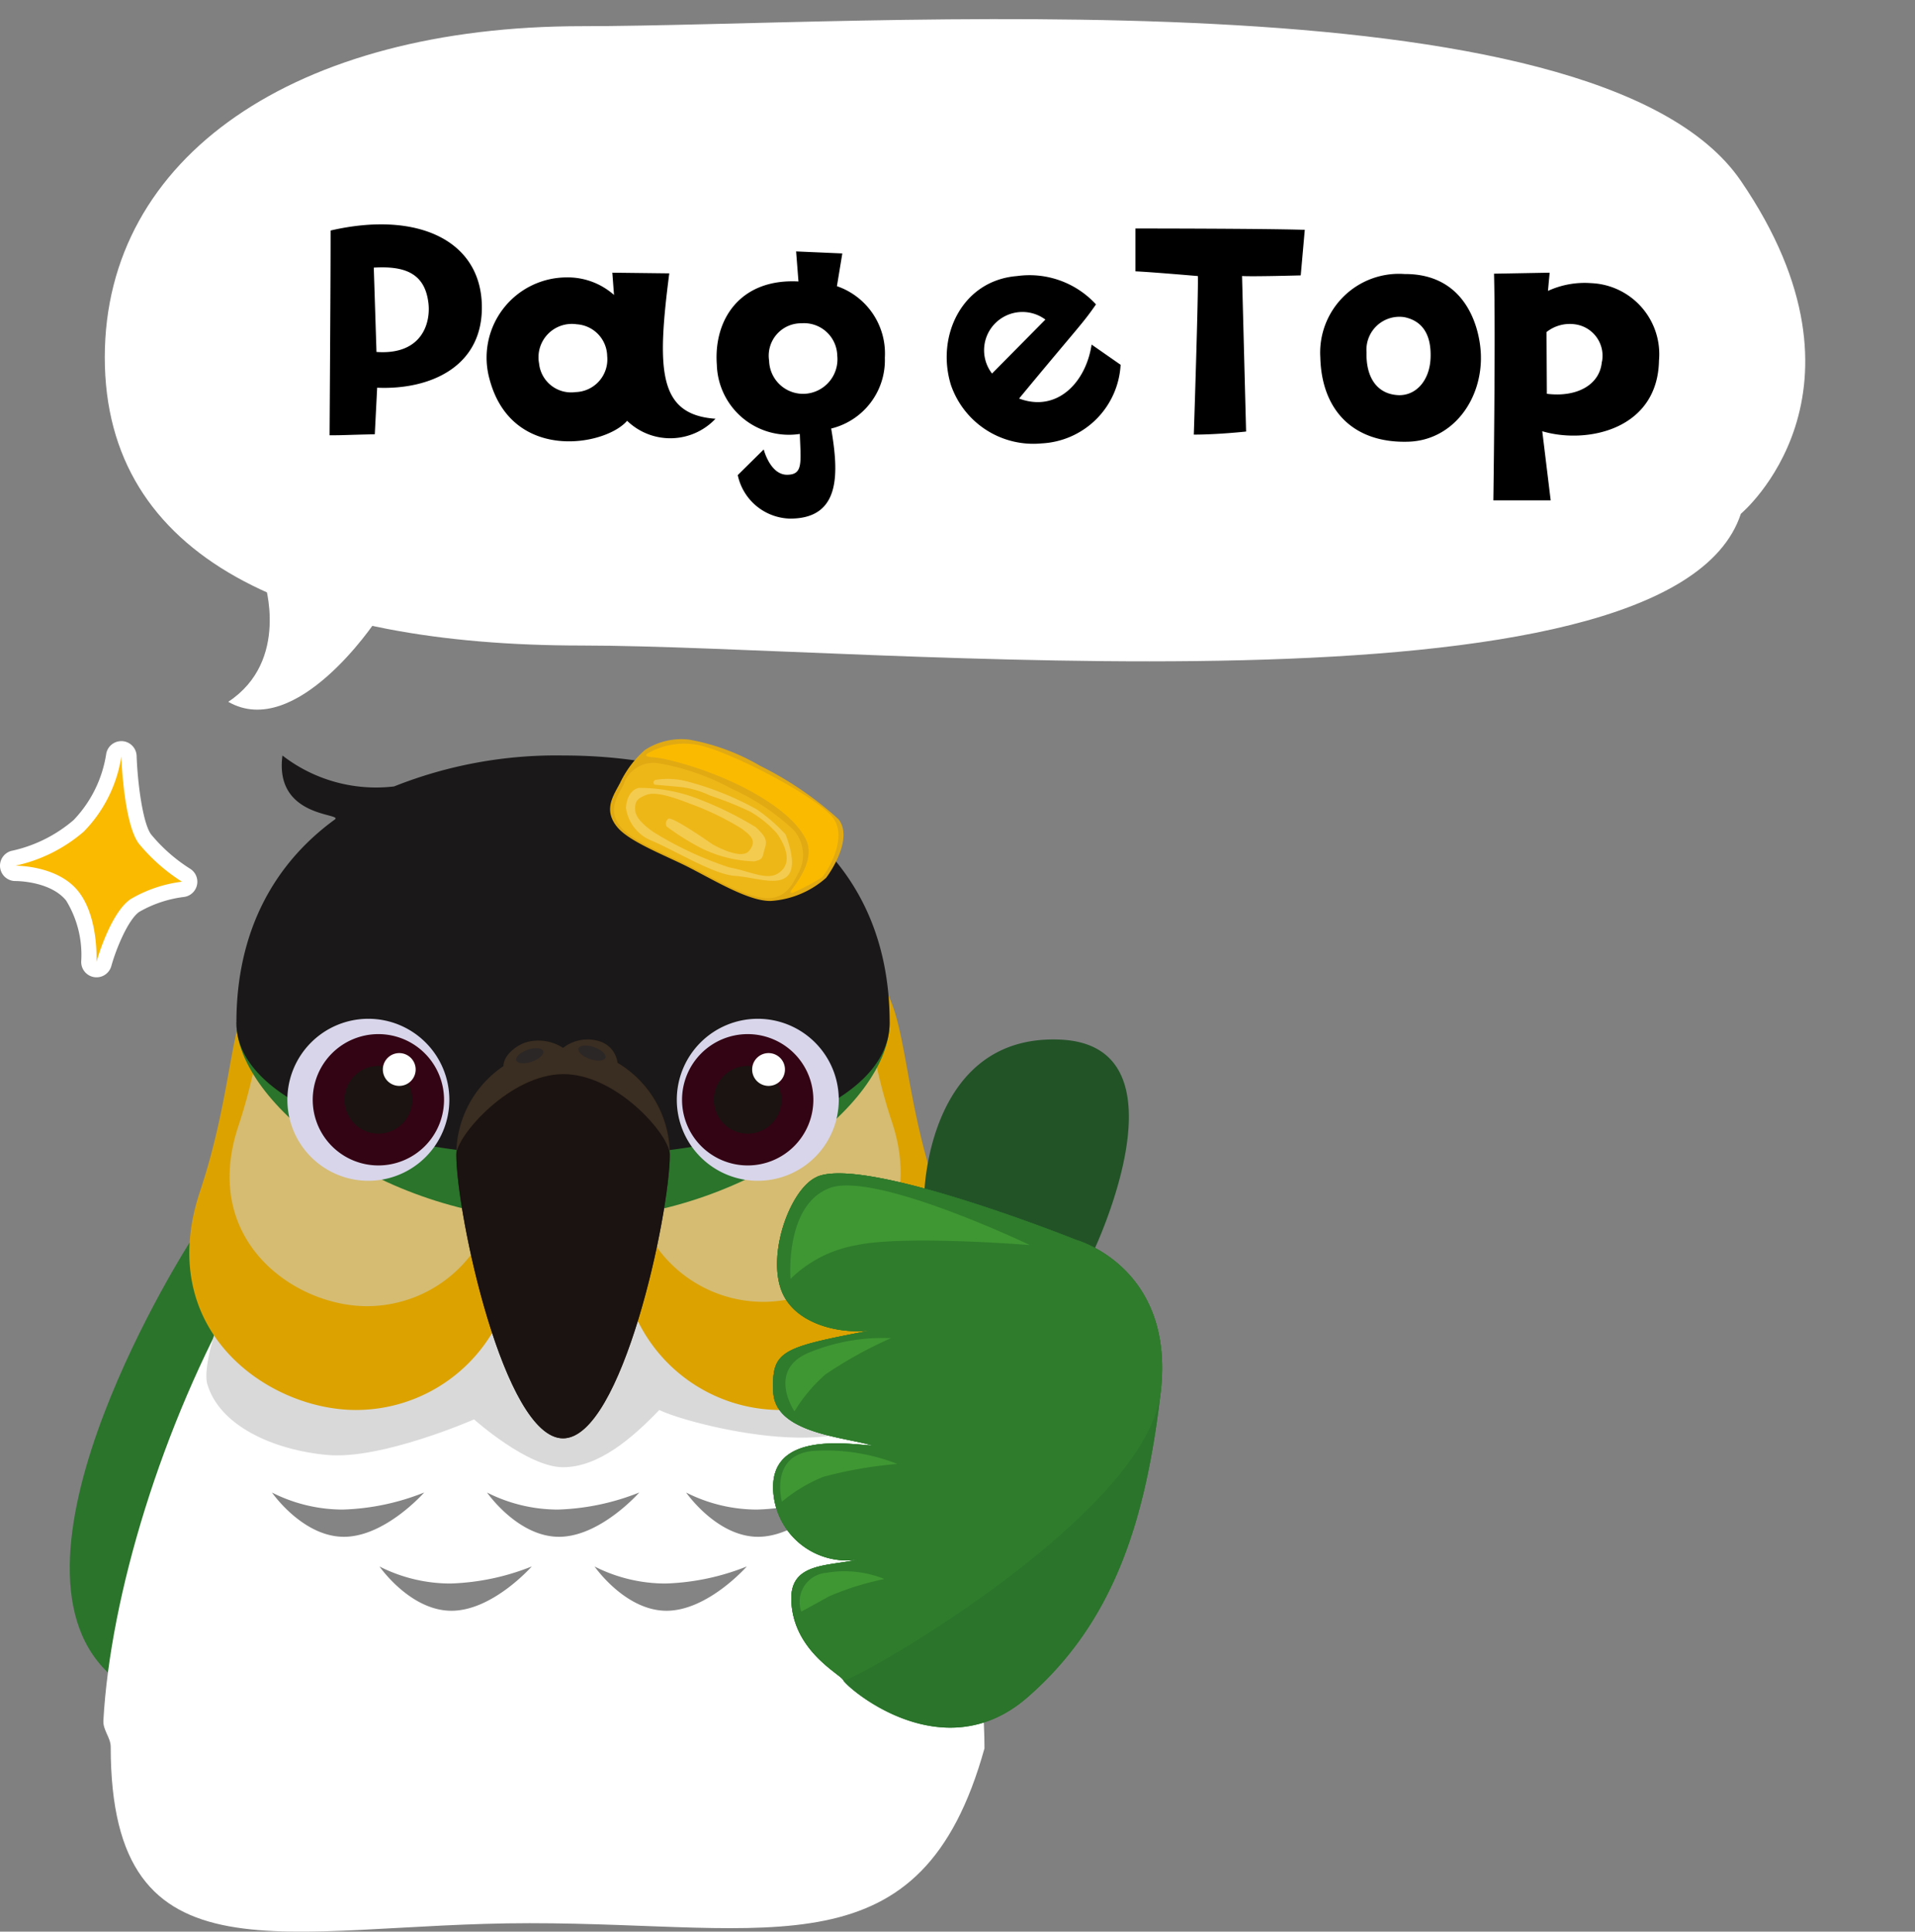 <svg xmlns="http://www.w3.org/2000/svg" xmlns:xlink="http://www.w3.org/1999/xlink" width="124.896" height="125.971" viewBox="0 0 124.896 125.971">
  <rect x="0" y="0" width="124.896" height="125.971" fill="#808080" stroke="none"/>
  <defs>
    <clipPath id="clip-path">
      <rect id="長方形_20" data-name="長方形 20" width="124.896" height="125.971" transform="translate(0 -14)" fill="none"/>
    </clipPath>
  </defs>
  <g id="グループ_54" data-name="グループ 54" transform="translate(-1776 -6244.029)">
    <g id="グループ_53" data-name="グループ 53" transform="translate(1776 6258.029)">
      <g id="グループ_52" data-name="グループ 52" clip-path="url(#clip-path)">
        <path id="パス_134" data-name="パス 134" d="M163.267,31.8c-4.6,14.012-56.9,8.591-75.58,8.591S56.563,34.716,56.563,21.6,69.01,0,87.687,0s66.13-3.739,75.58,10.087S163.267,31.8,163.267,31.8Z" transform="translate(-49.729 -12.293)" fill="#fff"/>
        <path id="パス_135" data-name="パス 135" d="M12.371,67.024S-.8,87.592,7.041,95.08s13.12-20.724,13.12-20.724Z" fill="#2a742b"/>
        <path id="パス_136" data-name="パス 136" d="M64.207,100.02c-4.1,14.743-13.777,11.4-29.659,11.4S7.22,115.794,7.22,99.912c0-.586-.511-1.083-.477-1.705.9-16.266,13.409-44.42,28.706-44.42,15.883,0,28.758,30.35,28.758,46.233" fill="#fff"/>
        <path id="パス_137" data-name="パス 137" d="M57.848,76.928C56.888,81.99,44.9,78.907,43,77.952c-1.769,1.842-3.959,3.733-6.28,3.733s-5.8-3.119-5.8-3.119-6.03,2.641-9.567,2.32-7.053-1.91-7.838-4.641,6.635-22.526,21.932-22.526c15.883,0,23.9,15.291,22.4,23.209" fill="#d9d9d9"/>
        <path id="パス_138" data-name="パス 138" d="M33.584,67.577A10.375,10.375,0,0,1,23.209,77.952c-5.729,0-13.181-5.2-10.17-14.237,3.072-9.214,1.3-15.044,7.031-15.044S33.584,61.847,33.584,67.577" fill="#dca200"/>
        <path id="パス_139" data-name="パス 139" d="M32.479,62.63a8.552,8.552,0,0,1-8.552,8.552c-4.723,0-10.865-4.288-8.383-11.735,2.532-7.6,1.072-12.4,5.8-12.4s11.14,10.862,11.14,15.585" fill="#d5bc72"/>
        <path id="パス_140" data-name="パス 140" d="M40.536,67.577A10.375,10.375,0,0,0,50.911,77.952c5.729,0,13.181-5.2,10.17-14.237-3.072-9.214-1.3-15.044-7.031-15.044S40.536,61.847,40.536,67.577" fill="#dca200"/>
        <path id="パス_141" data-name="パス 141" d="M41.235,62.351A8.552,8.552,0,0,0,49.787,70.9c4.723,0,10.865-4.288,8.383-11.735-2.532-7.6-1.072-12.4-5.795-12.4s-11.14,10.862-11.14,15.585" fill="#d5bc72"/>
        <path id="パス_142" data-name="パス 142" d="M58.019,52.7c0,5.324-9.534,12.9-21.3,12.9s-21.3-7.713-21.3-12.9c4.642-9.692,9.535-14.333,21.3-14.333s16.333,3.553,21.3,14.333" fill="#2a742b"/>
        <path id="パス_143" data-name="パス 143" d="M58.019,52.7c0,5.324-9.534,8.725-21.3,8.725s-21.3-3.538-21.3-8.725c0-5.971,2.458-10.372,6.417-13.257.582-.424-3.96-.075-3.414-4.171A9.97,9.97,0,0,0,25.7,37.288a28.576,28.576,0,0,1,11.024-2.019c11.761,0,21.3,5.667,21.3,17.428" fill="#1a1818"/>
        <path id="パス_144" data-name="パス 144" d="M43.685,61.3c0,3.845-3.117,18.5-6.962,18.5s-6.962-14.652-6.962-18.5a6.955,6.955,0,0,1,3.07-5.773c.019-.745.865-1.347,1.452-1.547a2.95,2.95,0,0,1,2.44.358,2.589,2.589,0,0,1,2.491-.392,1.679,1.679,0,0,1,1.061,1.365,6.957,6.957,0,0,1,3.41,5.989" fill="#3a2d21"/>
        <path id="パス_145" data-name="パス 145" d="M43.685,61.3c0,3.845-3.117,18.5-6.962,18.5s-6.962-14.652-6.962-18.5c0-1.2,3.481-5.232,6.962-5.25s6.962,3.976,6.962,5.25" fill="#1a1311"/>
        <path id="パス_146" data-name="パス 146" d="M17.732,83.333a10.236,10.236,0,0,0,4.634,1.113,15.521,15.521,0,0,0,5.3-1.113s-2.538,2.889-5.236,2.889-4.694-2.889-4.694-2.889" fill="#848485"/>
        <path id="パス_147" data-name="パス 147" d="M44.744,83.333a10.236,10.236,0,0,0,4.634,1.113,15.521,15.521,0,0,0,5.3-1.113s-2.538,2.889-5.236,2.889-4.694-2.889-4.694-2.889" fill="#848485"/>
        <path id="パス_148" data-name="パス 148" d="M31.759,83.333a10.236,10.236,0,0,0,4.634,1.113,15.521,15.521,0,0,0,5.3-1.113s-2.538,2.889-5.236,2.889-4.694-2.889-4.694-2.889" fill="#848485"/>
        <path id="パス_149" data-name="パス 149" d="M24.746,88.156a10.236,10.236,0,0,0,4.634,1.113,15.521,15.521,0,0,0,5.3-1.113s-2.538,2.889-5.236,2.889-4.694-2.889-4.694-2.889" fill="#848485"/>
        <path id="パス_150" data-name="パス 150" d="M38.772,88.156a10.236,10.236,0,0,0,4.634,1.113,15.521,15.521,0,0,0,5.3-1.113s-2.538,2.889-5.236,2.889-4.694-2.889-4.694-2.889" fill="#848485"/>
        <path id="パス_151" data-name="パス 151" d="M35.424,54.545c.074.214-.258.523-.742.69s-.935.129-1.009-.085.258-.522.742-.689.935-.13,1.009.084" fill="#2b2726"/>
        <path id="パス_152" data-name="パス 152" d="M37.734,54.374c-.074.214.258.523.742.69s.935.129,1.009-.085-.258-.522-.742-.689-.935-.13-1.009.084" fill="#2b2726"/>
        <path id="パス_153" data-name="パス 153" d="M53.86,43.265a6.037,6.037,0,0,1-3.587,1.491c-1.385.025-3.485-1.228-5.263-2.149-1.492-.773-3.918-1.677-4.734-2.646-.965-1.146-.268-2.072.163-2.9a6.677,6.677,0,0,1,1.621-2.152,4.371,4.371,0,0,1,2.865-.678,14.073,14.073,0,0,1,4.653,1.713,22.359,22.359,0,0,1,5.1,3.472c.921,1.121-.286,3.166-.815,3.852" fill="#e1aa13"/>
        <path id="パス_154" data-name="パス 154" d="M52.007,43.049c-.347.67-.778,1.5-1.886,1.523-1.33.025-3.349-1.179-5.058-2.065-1.434-.743-3.765-1.612-4.549-2.543-.927-1.1-.258-1.992.155-2.79a2.054,2.054,0,0,1,2.213-1.406,15.391,15.391,0,0,1,4.84,1.674,14.64,14.64,0,0,1,4.049,2.7,2.463,2.463,0,0,1,.236,2.906" fill="#eeb718"/>
        <path id="パス_155" data-name="パス 155" d="M42.728,36.866a4.954,4.954,0,0,1,2.08.095,19.525,19.525,0,0,1,4.542,1.822,10.876,10.876,0,0,1,1.879,1.629s.818,1.938.173,2.669-2.1.14-3.48.039-3.782-1.591-5.39-2.281a2.717,2.717,0,0,1-1.708-2.155s.024-1.114.84-1.3a10.629,10.629,0,0,1,4.021.774,23.2,23.2,0,0,1,3.6,1.783c.577.545.785.817.6,1.375s-.051.731-.712.859a8.442,8.442,0,0,1-3.454-.868,16.742,16.742,0,0,1-2.244-1.409.422.422,0,0,1,.1-.5c.246-.2,2.886,1.66,2.886,1.66s1.87,1.092,2.4.425.088-1-.483-1.438A18.165,18.165,0,0,0,45,38.411c-1.293-.507-2.313-.79-2.857-.57s-.774.387-.711,1.055S42.7,40.313,42.7,40.313a22.751,22.751,0,0,0,4.869,2.257c1.6.3,2.684,1.023,3.47.14s-.4-2.4-.4-2.4a7.238,7.238,0,0,0-1.7-1.374,22.39,22.39,0,0,0-2.611-1.046,6.1,6.1,0,0,0-2.016-.574l-1.624-.146s-.169-.148.037-.308" fill="#f3cb4f"/>
        <path id="パス_156" data-name="パス 156" d="M42.3,35.1a4.8,4.8,0,0,1,3.279-.506c2.127.449,7.981,3.483,8.834,4.86s-.563,3.524-.795,3.761a15.573,15.573,0,0,1-1.936,1.018s-.231.035-.025-.241c.528-.711,1.514-2.1.875-3.314s-2.152-2.384-4.236-3.428a23.045,23.045,0,0,0-4.74-1.705,6.923,6.923,0,0,0-1.063-.168c-.384-.029-.465-.128-.193-.277" fill="#faba00"/>
        <path id="パス_157" data-name="パス 157" d="M29.306,57.722a5.282,5.282,0,1,1-5.282-5.282,5.282,5.282,0,0,1,5.282,5.282" fill="#d8d5ea"/>
        <path id="パス_158" data-name="パス 158" d="M44.141,57.722a5.282,5.282,0,1,0,5.282-5.282,5.282,5.282,0,0,0-5.282,5.282" fill="#d8d5ea"/>
        <path id="パス_159" data-name="パス 159" d="M28.96,57.722a4.282,4.282,0,1,1-4.282-4.282,4.282,4.282,0,0,1,4.282,4.282" fill="#330413"/>
        <path id="パス_160" data-name="パス 160" d="M26.885,57.722a2.207,2.207,0,1,1-2.207-2.207,2.207,2.207,0,0,1,2.207,2.207" fill="#1a1311"/>
        <path id="パス_161" data-name="パス 161" d="M27.109,55.747a1.07,1.07,0,1,1-1.07-1.07,1.07,1.07,0,0,1,1.07,1.07" fill="#fff"/>
        <path id="パス_162" data-name="パス 162" d="M53.047,57.722a4.282,4.282,0,1,1-4.282-4.282,4.282,4.282,0,0,1,4.282,4.282" fill="#330413"/>
        <path id="パス_163" data-name="パス 163" d="M50.972,57.722a2.207,2.207,0,1,1-2.207-2.207,2.207,2.207,0,0,1,2.207,2.207" fill="#1a1311"/>
        <path id="パス_164" data-name="パス 164" d="M51.195,55.747a1.07,1.07,0,1,1-1.07-1.07,1.07,1.07,0,0,1,1.07,1.07" fill="#fff"/>
        <path id="パス_165" data-name="パス 165" d="M60.281,63.854s.207-10.427,8.855-10.056,2.138,13.9,2.138,13.9-2.9-.877-5.977-1.872a38.021,38.021,0,0,1-5.016-1.976" fill="#225327"/>
        <path id="パス_166" data-name="パス 166" d="M7.912,35.332a8.937,8.937,0,0,1-2.447,4.9A10.1,10.1,0,0,1,1,42.457s2.724-.044,4.089,1.647,1.2,4.629,1.2,4.629.89-3.192,2.232-4.1A8.715,8.715,0,0,1,11.865,43.5,11.9,11.9,0,0,1,9.042,41c-.988-1.358-1.13-5.667-1.13-5.667" fill="#fff"/>
        <path id="パス_167" data-name="パス 167" d="M7.911,34.333h.053a1,1,0,0,1,.947.965c.056,1.663.384,4.348.939,5.112A10.715,10.715,0,0,0,12.4,42.655a1,1,0,0,1-.418,1.842,7.738,7.738,0,0,0-2.893.967c-.712.481-1.5,2.359-1.829,3.539a1,1,0,0,1-1.962-.324,6.786,6.786,0,0,0-.983-3.947c-1.017-1.26-3.2-1.275-3.291-1.275H1.013a1,1,0,0,1-.185-1.985A9.187,9.187,0,0,0,4.8,39.48,7.974,7.974,0,0,0,6.921,35.2,1,1,0,0,1,7.911,34.333Zm1.666,8.69a9.249,9.249,0,0,1-1.344-1.435A5.845,5.845,0,0,1,7.4,39.471a7.287,7.287,0,0,1-1.274,1.5,10.27,10.27,0,0,1-1.79,1.268,4.816,4.816,0,0,1,1.529,1.232,5.659,5.659,0,0,1,.9,1.647,4.4,4.4,0,0,1,1.2-1.317A7.085,7.085,0,0,1,9.578,43.023Z" fill="#fff"/>
        <path id="パス_168" data-name="パス 168" d="M7.912,35.332a8.937,8.937,0,0,1-2.447,4.9A10.1,10.1,0,0,1,1,42.457s2.724-.044,4.089,1.647,1.2,4.629,1.2,4.629.89-3.192,2.232-4.1A8.715,8.715,0,0,1,11.865,43.5,11.9,11.9,0,0,1,9.042,41c-.988-1.358-1.13-5.667-1.13-5.667" fill="#faba00"/>
        <path id="パス_169" data-name="パス 169" d="M53.311,62.738c-1.7.7-3.246,4.825-2.384,7.323.781,2.263,3.784,2.969,5.876,2.7-5.889,1.124-6.483,1.332-6.372,4.015s4.557,2.924,6.477,3.494c-1.538-.077-6.8-.988-6.471,3.067A4.806,4.806,0,0,0,56,87.7c-2.04.452-4.455.2-4.391,2.631.088,3.348,3.24,4.861,3.39,5.243.165.42,6.438,5.962,12,1.128,5.74-4.984,7.745-11.738,8.7-19.9s-5.488-9.936-5.488-9.936-13.652-5.473-16.9-4.136" fill="#2a742b"/>
        <path id="パス_170" data-name="パス 170" d="M53.311,62.738c-1.7.7-3.246,4.825-2.384,7.323.781,2.263,3.784,2.969,5.876,2.7-5.889,1.124-6.483,1.332-6.372,4.015s4.557,2.924,6.477,3.494c-1.538-.077-6.8-.988-6.471,3.067A4.806,4.806,0,0,0,56,87.7c-2.04.452-4.455.2-4.391,2.631.088,3.348,3.24,4.861,3.39,5.243.165.42,6.438,5.962,12,1.128,5.74-4.984,7.745-11.738,8.7-19.9s-5.488-9.936-5.488-9.936-13.652-5.473-16.9-4.136" fill="#2a742b"/>
        <path id="パス_171" data-name="パス 171" d="M53.311,62.738c-1.7.7-3.246,4.825-2.384,7.323.781,2.263,3.784,2.969,5.876,2.7-5.889,1.124-6.483,1.332-6.372,4.015s4.557,2.924,6.477,3.494c-1.538-.077-6.8-.988-6.471,3.067A4.806,4.806,0,0,0,56,87.7c-2.04.452-4.455.2-4.391,2.631.088,3.348,3.24,4.861,3.39,5.243.165.42,19.749-10.61,20.7-18.768s-5.488-9.936-5.488-9.936-13.652-5.473-16.9-4.136" fill="#2f7c2c"/>
        <path id="パス_172" data-name="パス 172" d="M67.167,67.195S57.037,62.352,54.1,63.481s-2.541,5.92-2.541,5.92a8.128,8.128,0,0,1,4.353-2.206c3.043-.657,11.255,0,11.255,0" fill="#3f9733"/>
        <path id="パス_173" data-name="パス 173" d="M58.125,73.266a12.677,12.677,0,0,0-5.254.9c-2.937,1.129-1.054,3.876-1.054,3.876a10.292,10.292,0,0,1,2.007-2.4,27.366,27.366,0,0,1,4.3-2.381" fill="#3f9733"/>
        <path id="パス_174" data-name="パス 174" d="M58.524,81.471a12.667,12.667,0,0,0-5.261-.862C50.118,80.717,51,83.928,51,83.928a10.31,10.31,0,0,1,2.681-1.612,27.43,27.43,0,0,1,4.843-.845" fill="#3f9733"/>
        <path id="パス_175" data-name="パス 175" d="M57.682,88.977A6.909,6.909,0,0,0,53.9,88.57,1.9,1.9,0,0,0,52.261,91.1s.745-.4,1.824-1a18.491,18.491,0,0,1,3.6-1.125" fill="#3f9733"/>
        <path id="パス_176" data-name="パス 176" d="M66.971,36.242l7.245,2.573s-5.175,7.793-9.6,5.246c4.05-2.669,2.353-7.819,2.353-7.819" transform="translate(-49.729 -12.293)" fill="#fff"/>
      </g>
    </g>
    <path id="パス_210" data-name="パス 210" d="M-42.438-14.938c0,3.036-.022,5.94-.066,13.354,1.034,0,.9-.022,2.948-.066l.154-3.036c3.454.154,7.04-1.386,6.82-5.588C-32.8-14.388-36.916-16.214-42.438-14.938Zm2.992,7.92-.176-5.5c1.892-.11,3.256.286,3.542,2.156C-35.86-9.064-36.366-6.8-39.446-7.018Zm19.1-5.126-3.718-.044.11,1.452a4.548,4.548,0,0,0-3.1-1.144,5.231,5.231,0,0,0-5.016,6.644C-30.624.2-24.508-.88-23.1-2.53a4.05,4.05,0,0,0,5.764-.132C-21.076-2.926-21.164-5.83-20.35-12.144ZM-26.466-4.4a2.1,2.1,0,0,1-2.376-1.87,2.175,2.175,0,0,1,2.464-2.552A2.117,2.117,0,0,1-24.4-6.754,2.133,2.133,0,0,1-26.466-4.4Zm17.05-6.908.352-2.134-3.014-.132.154,1.958c-3.828-.2-5.544,2.508-5.324,5.434a4.7,4.7,0,0,0,5.412,4.51C-11.77.22-11.616.99-12.672.99c-1.1,0-1.518-1.65-1.518-1.65l-1.694,1.672A3.578,3.578,0,0,0-12.5,3.85C-9.064,3.872-9.328.726-9.79-2.024a4.589,4.589,0,0,0,3.5-4.62A4.641,4.641,0,0,0-9.416-11.308Zm-2.09,7.018a2.218,2.218,0,0,1-2.332-2.156,2.111,2.111,0,0,1,2.112-2.442A2.165,2.165,0,0,1-9.394-6.776,2.251,2.251,0,0,1-11.506-4.29ZM3.938-1.056A5.428,5.428,0,0,0,9.086-6.182L7.194-7.5c-.374,2.486-2.266,4.444-4.73,3.52C6.49-8.844,6.578-8.822,7.48-10.12a5.886,5.886,0,0,0-5.148-1.848c-3.586.286-5.3,3.916-4.312,7.106A5.681,5.681,0,0,0,3.938-1.056ZM1.188-9.13a2.507,2.507,0,0,1,2.992,0L.7-5.61A2.49,2.49,0,0,1,1.188-9.13Zm19.646-2.882.264-2.97c-2.75-.088-11.044-.088-11.044-.088v2.794c1.012.044,4.07.308,4.07.308.044,1.034-.264,10.34-.264,10.34,1.584,0,3.41-.2,3.41-.2l-.264-10.142C17.732-11.924,20.834-12.012,20.834-12.012ZM27.61-12.1a5.137,5.137,0,0,0-5.5,5.434c.088,3.5,2.2,5.61,5.742,5.5,2.9-.088,4.84-2.75,4.73-5.7C32.516-8.624,31.592-12.122,27.61-12.1ZM29.3-6.6c-.066,1.43-.924,2.42-2.068,2.4C25.872-4.246,25.08-5.28,25.124-7a2.151,2.151,0,0,1,2.464-2.288C28.688-9.064,29.37-8.25,29.3-6.6Zm10.472-4.906A5.72,5.72,0,0,0,36.96-11c.044-.528.11-1.188.11-1.188l-3.63.066c.11,4-.044,14.784-.044,14.784h3.74l-.55-4.51c2.882.858,7.524-.088,7.612-4.6A4.637,4.637,0,0,0,39.776-11.506Zm.7,5.126c-.132,1.54-1.672,2.332-3.586,2.09l-.022-4.026a2.444,2.444,0,0,1,1.848-.506A2.067,2.067,0,0,1,40.48-6.38Z" transform="translate(1840 6274)"/>
  </g>
</svg>
